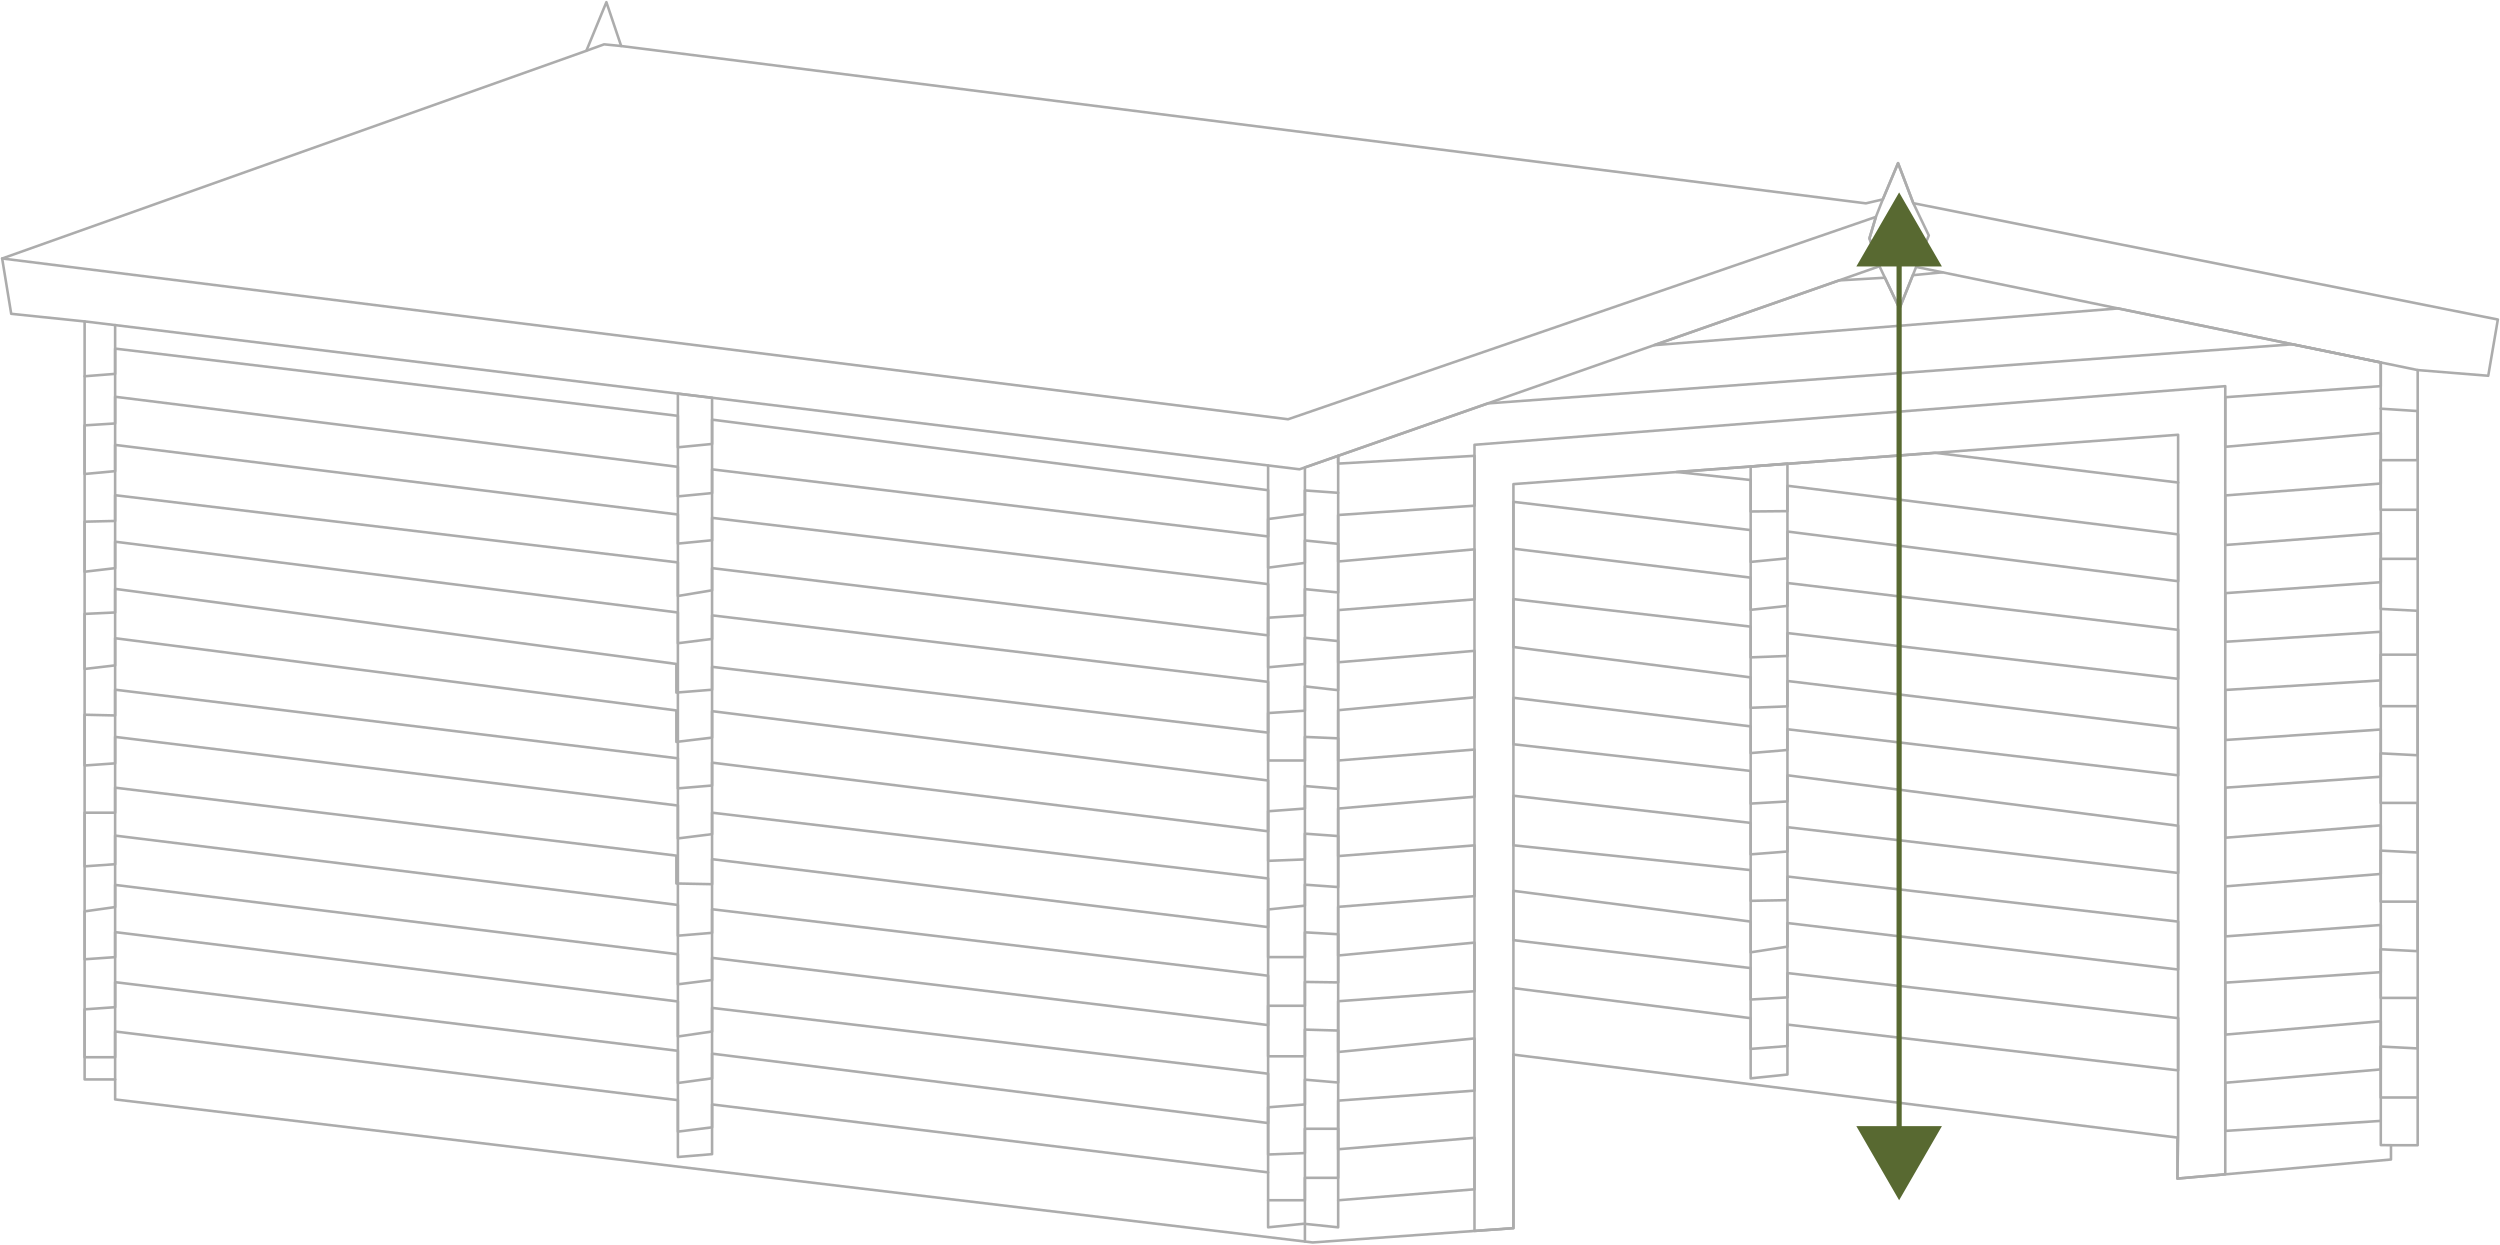 <svg xmlns="http://www.w3.org/2000/svg" xmlns:xlink="http://www.w3.org/1999/xlink" width="482.625" height="240.269" viewBox="0 0 482.625 240.269">
  <defs>
    <clipPath id="clip-path">
      <rect id="Rectangle_3079" data-name="Rectangle 3079" width="482.626" height="240.269" fill="none"/>
    </clipPath>
  </defs>
  <g id="Group_3306" data-name="Group 3306" transform="translate(-1422.883 -4417.781)">
    <g id="Group_3277" data-name="Group 3277" transform="translate(1422.883 4417.781)" opacity="0.5">
      <g id="Group_3276" data-name="Group 3276">
        <g id="Group_3275" data-name="Group 3275" clip-path="url(#clip-path)">
          <path id="Path_7457" data-name="Path 7457" d="M980.774,1161.983V1280.1l7.1-.736V1161.423Z" transform="translate(-642.809 -1071.925)" fill="none" stroke="#5a5a5a" stroke-linecap="round" stroke-linejoin="round" stroke-width="0.5"/>
          <line id="Line_12155" data-name="Line 12155" x2="128.18" y2="16.014" transform="translate(292.168 203.595)" fill="none" stroke="#5a5a5a" stroke-linecap="round" stroke-linejoin="round" stroke-width="0.5"/>
          <path id="Path_7458" data-name="Path 7458" d="M953.128,1263.506l45.8,5.8v5.935l7.1-.552v-4.142l75.419,8.834V1269.3l-75.419-8.7v4.693l-7.1.414v-6.073l-45.8-5.384v-9.525l45.8,5.936v5.935l7.1-1.1v-4.555l75.419,8.972v-9.249l-75.419-8.7v4.556l-7.1.137v-5.936l-45.8-4.786v-9.572l45.8,5.246v6.074l7.1-.553v-4.693l75.419,8.834v-9.111l-75.419-9.744v5.051l-7.1.414v-6.3l-45.8-5.154v-8.972l45.8,5.521v5.154l7.1-.6v-4l75.419,8.893v-9.1l-75.419-9.111v4.9l-7.1.275v-5.866l-45.8-5.867v-9.249l45.8,5.314v5.935l7.1-.275v-4.418l75.419,8.834v-9.456l-75.419-9.042v4.417l-7.1.76v-6.212l-45.8-5.591v-9.043l45.8,5.453v6.143l7.1-.689v-5.177l75.419,9.593v-9.041l-75.419-9.388v4.9l-7.1.068v-6.073l-14.3-1.555,49.857-3.7,46.968,5.74" transform="translate(-660.959 -1072.749)" fill="none" stroke="#5a5a5a" stroke-linecap="round" stroke-linejoin="round" stroke-width="0.5"/>
          <path id="Path_7459" data-name="Path 7459" d="M1196.941,1326.84v7.915l41.23-3.681v-2.761h5.154V1178.672l13.62,1.1,1.857-10.859-112.846-22.456-2.945-7.731-2.944,7-3.268.759-240.291-30.37-2.853-8.467-3.866,9.386-112.783,40.1,1.749,10.675,14.172,1.473v146.328h5.891v3.866L1030,1347.086l38.763-2.76v-33.5" transform="translate(-776.592 -1107.231)" fill="none" stroke="#5a5a5a" stroke-linecap="round" stroke-linejoin="round" stroke-width="0.5"/>
          <path id="Path_7460" data-name="Path 7460" d="M948.589,1163.716v151.765l7.517-.535V1171.308l128.319-9.525v135.676l-.137,7.915,9.239-.825V1152.4Z" transform="translate(-663.939 -1077.851)" fill="none" stroke="#5a5a5a" stroke-linecap="round" stroke-linejoin="round" stroke-width="0.5"/>
          <path id="Path_7461" data-name="Path 7461" d="M777.006,1140.7l248.252,31.037,113.474-39.066-1.242,4.141,1.933,5.384-111.956,39.2-234.539-28.552" transform="translate(-776.592 -1090.799)" fill="none" stroke="#5a5a5a" stroke-linecap="round" stroke-linejoin="round" stroke-width="0.5"/>
          <path id="Path_7462" data-name="Path 7462" d="M997.194,1133.4l-1.335,3.383-1.242,4.141,1.933,5.384,3.865,8.143,5.66-14.081-2.99-6.235-2.945-7.729Z" transform="translate(-633.72 -1094.912)" fill="none" stroke="#5a5a5a" stroke-linecap="round" stroke-linejoin="round" stroke-width="0.5"/>
          <line id="Line_12156" data-name="Line 12156" x1="96.815" y1="19.91" transform="translate(369.917 51.53)" fill="none" stroke="#5a5a5a" stroke-linecap="round" stroke-linejoin="round" stroke-width="0.5"/>
          <path id="Path_7463" data-name="Path 7463" d="M924.537,1162.387v147.067l6.9-.689,6.626.689V1160.515l-6.421,2.25V1312.2" transform="translate(-679.73 -1072.521)" fill="none" stroke="#5a5a5a" stroke-linecap="round" stroke-linejoin="round" stroke-width="0.5"/>
          <line id="Line_12157" data-name="Line 12157" y1="145.612" transform="translate(22.225 62.768)" fill="none" stroke="#5a5a5a" stroke-linecap="round" stroke-linejoin="round" stroke-width="0.5"/>
          <path id="Path_7464" data-name="Path 7464" d="M862.354,1154.075v146.008l-6.6.552V1153.272Z" transform="translate(-724.889 -1077.276)" fill="none" stroke="#5a5a5a" stroke-linecap="round" stroke-linejoin="round" stroke-width="0.5"/>
          <path id="Path_7465" data-name="Path 7465" d="M786.617,1153.359l5.891-.46v-4.877L901.149,1161v6.074l6.6-.644v-4.693l107.341,13.62v8.927l-107.341-12.954v4.579l-6.6.644v-5.705l-108.641-13.529v5.153l-5.891.368v9.388l5.891-.552v-5.062l108.641,13.436v5.614l6.6-.645v-4.325l107.341,12.792v9.893L907.747,1190.4v4.279l-6.6,1.1V1189.3l-108.641-12.976v4.97l-5.891.137v9.664l5.891-.691v-5.107l108.641,13.667v5.935l6.6-.828v-4.555l107.341,12.838v9.8l-107.341-12.7v4.418l-6.895.552V1208.9l-108.345-14.495v4.556l-5.891.275v10.63l5.891-.691v-5.245l108.345,13.942v6.075l6.895-.828v-5.107l107.341,13.39v9.8L907.747,1227.95v4.416l-6.6.553v-5.8L792.508,1213.87v4.97l-5.891-.139v9.8l5.891-.414v-5.107l108.641,13.252v6.349l6.6-.828v-4.141l107.341,12.7v9.386l-107.341-13.113v4.831l-6.895-.138V1245.9l-108.345-13.115v4.832h-5.891v10.353l5.891-.414v-5.521l108.641,13.39v5.935l6.6-.552v-4.556l107.341,12.838v9.525l-107.341-12.976v4.279l-6.6.828v-5.8l-108.641-13.39v4.279l-5.891.828v9.249l5.891-.414v-4.83l108.641,13.39v6.764l6.6-.966V1275.3l107.341,12.7v9.525l-107.341-13.392v4.763l-6.6.9v-6.212L792.508,1270.33v4.832l-5.891.414v9.249h5.891v-4.97l108.641,13.252v6.075l6.6-.828v-4.418l107.341,13.115" transform="translate(-770.282 -1080.723)" fill="none" stroke="#5a5a5a" stroke-linecap="round" stroke-linejoin="round" stroke-width="0.5"/>
          <path id="Path_7466" data-name="Path 7466" d="M938.06,1165.01l-6.421-.46v4.6l-7.1.921v9.386l7.1-.919v-4.325l6.421.643v9.388l-6.421-.644v5.062l-7.1.461v9.57l7.1-.645v-5.061l6.421.644v9.479l-6.421-.735v4.693l-7.1.46v9.156h7.1v-4.555l6.421.277v9.755l-6.421-.552v4.352l-7.1.525v9.572l7.1-.277v-4.97l6.421.46v9.846l-6.421-.459v4.049l-7.1.737v9.2h7.1v-4.786l6.421.368v9.3l-6.421-.093v4.6h-7.1v9.755h7.1v-5.153l6.421.184v10.031l-6.421-.552v4.786l-7.1.552v9.111l7.1-.277v-4.693h6.421v9.479h-6.421v4.325h-7.1" transform="translate(-679.73 -1069.872)" fill="none" stroke="#5a5a5a" stroke-linecap="round" stroke-linejoin="round" stroke-width="0.5"/>
          <path id="Path_7467" data-name="Path 7467" d="M932.7,1312.764l26.321-2.117v-9.939l-26.321,2.21v-9.388l26.321-1.933v-10.077l-26.321,2.622v-9.8l26.321-1.933v-9.388l-26.321,2.485v-9.386l26.321-2.071v-9.8l-26.321,2.071v-9.177l26.321-2.281v-9.111l-26.321,2.117v-9.709l26.321-2.485V1206.7l-26.321,2.21v-10.078l26.321-2.071V1187.1l-26.321,2.347v-8.974l26.321-1.794v-9.628l-26.321,1.5v-1.5l28.9-10.12,155.323-11.409,17.057,3.507V1302.11l1.973.023" transform="translate(-674.371 -1081.053)" fill="none" stroke="#5a5a5a" stroke-linecap="round" stroke-linejoin="round" stroke-width="0.5"/>
          <path id="Path_7468" data-name="Path 7468" d="M1025.193,1139.133l-5.722.552-2.579,6.419-2.814-5.929-8.844.514-35.712,12.505,89.566-7.09,50.714,10.428v4.572l-30.017,2.14v9.572l30.017-2.669v9.755l-30.017,2.3v9.571l30.017-2.3v9.48l-30.017,2.115v9.388l30.017-1.933v9.388l-30.017,1.841v9.663l30.017-2.024v9.111l-30.017,2.117v9.663l30.017-2.392v9.388l-30.017,2.392v9.663l30.017-2.208v9.111l-30.017,2.024v10.032l30.017-2.578v9.295l-30.017,2.578v9.295l30.017-1.933" transform="translate(-650.196 -1086.559)" fill="none" stroke="#5a5a5a" stroke-linecap="round" stroke-linejoin="round" stroke-width="0.5"/>
          <path id="Path_7469" data-name="Path 7469" d="M1061.331,1288.006H1054.2v-9.846l7.128.368v-9.755H1054.2v-9.388l7.128.368v-9.57H1054.2v-9.848l7.128.368v-9.57H1054.2v-9.571l7.128.368v-9.479H1054.2v-9.939h7.128v-8.467l-7.128-.368v-9.664h7.128v-9.479H1054.2v-9.572h7.128v-9.479l-7.128-.46" transform="translate(-594.599 -1076.128)" fill="none" stroke="#5a5a5a" stroke-linecap="round" stroke-linejoin="round" stroke-width="0.5"/>
          <path id="Path_7470" data-name="Path 7470" d="M845.089,1113.806l3.427-1.242,3.292.321" transform="translate(-731.892 -1104.004)" fill="none" stroke="#5a5a5a" stroke-linecap="round" stroke-linejoin="round" stroke-width="0.5"/>
        </g>
      </g>
    </g>
    <line id="Line_12174" data-name="Line 12174" y1="176.795" transform="translate(1789.508 4460.807)" fill="none" stroke="#586931" stroke-linecap="round" stroke-linejoin="round" stroke-width="1"/>
    <path id="Path_7503" data-name="Path 7503" d="M1009.609,1238.636l-8.26,14.3-8.261-14.3Z" transform="translate(788.16 3396.549)" fill="#586931"/>
    <path id="Path_7504" data-name="Path 7504" d="M1009.609,1140.5l-8.26-14.3-8.261,14.3Z" transform="translate(788.16 3328.727)" fill="#586931"/>
  </g>
</svg>
